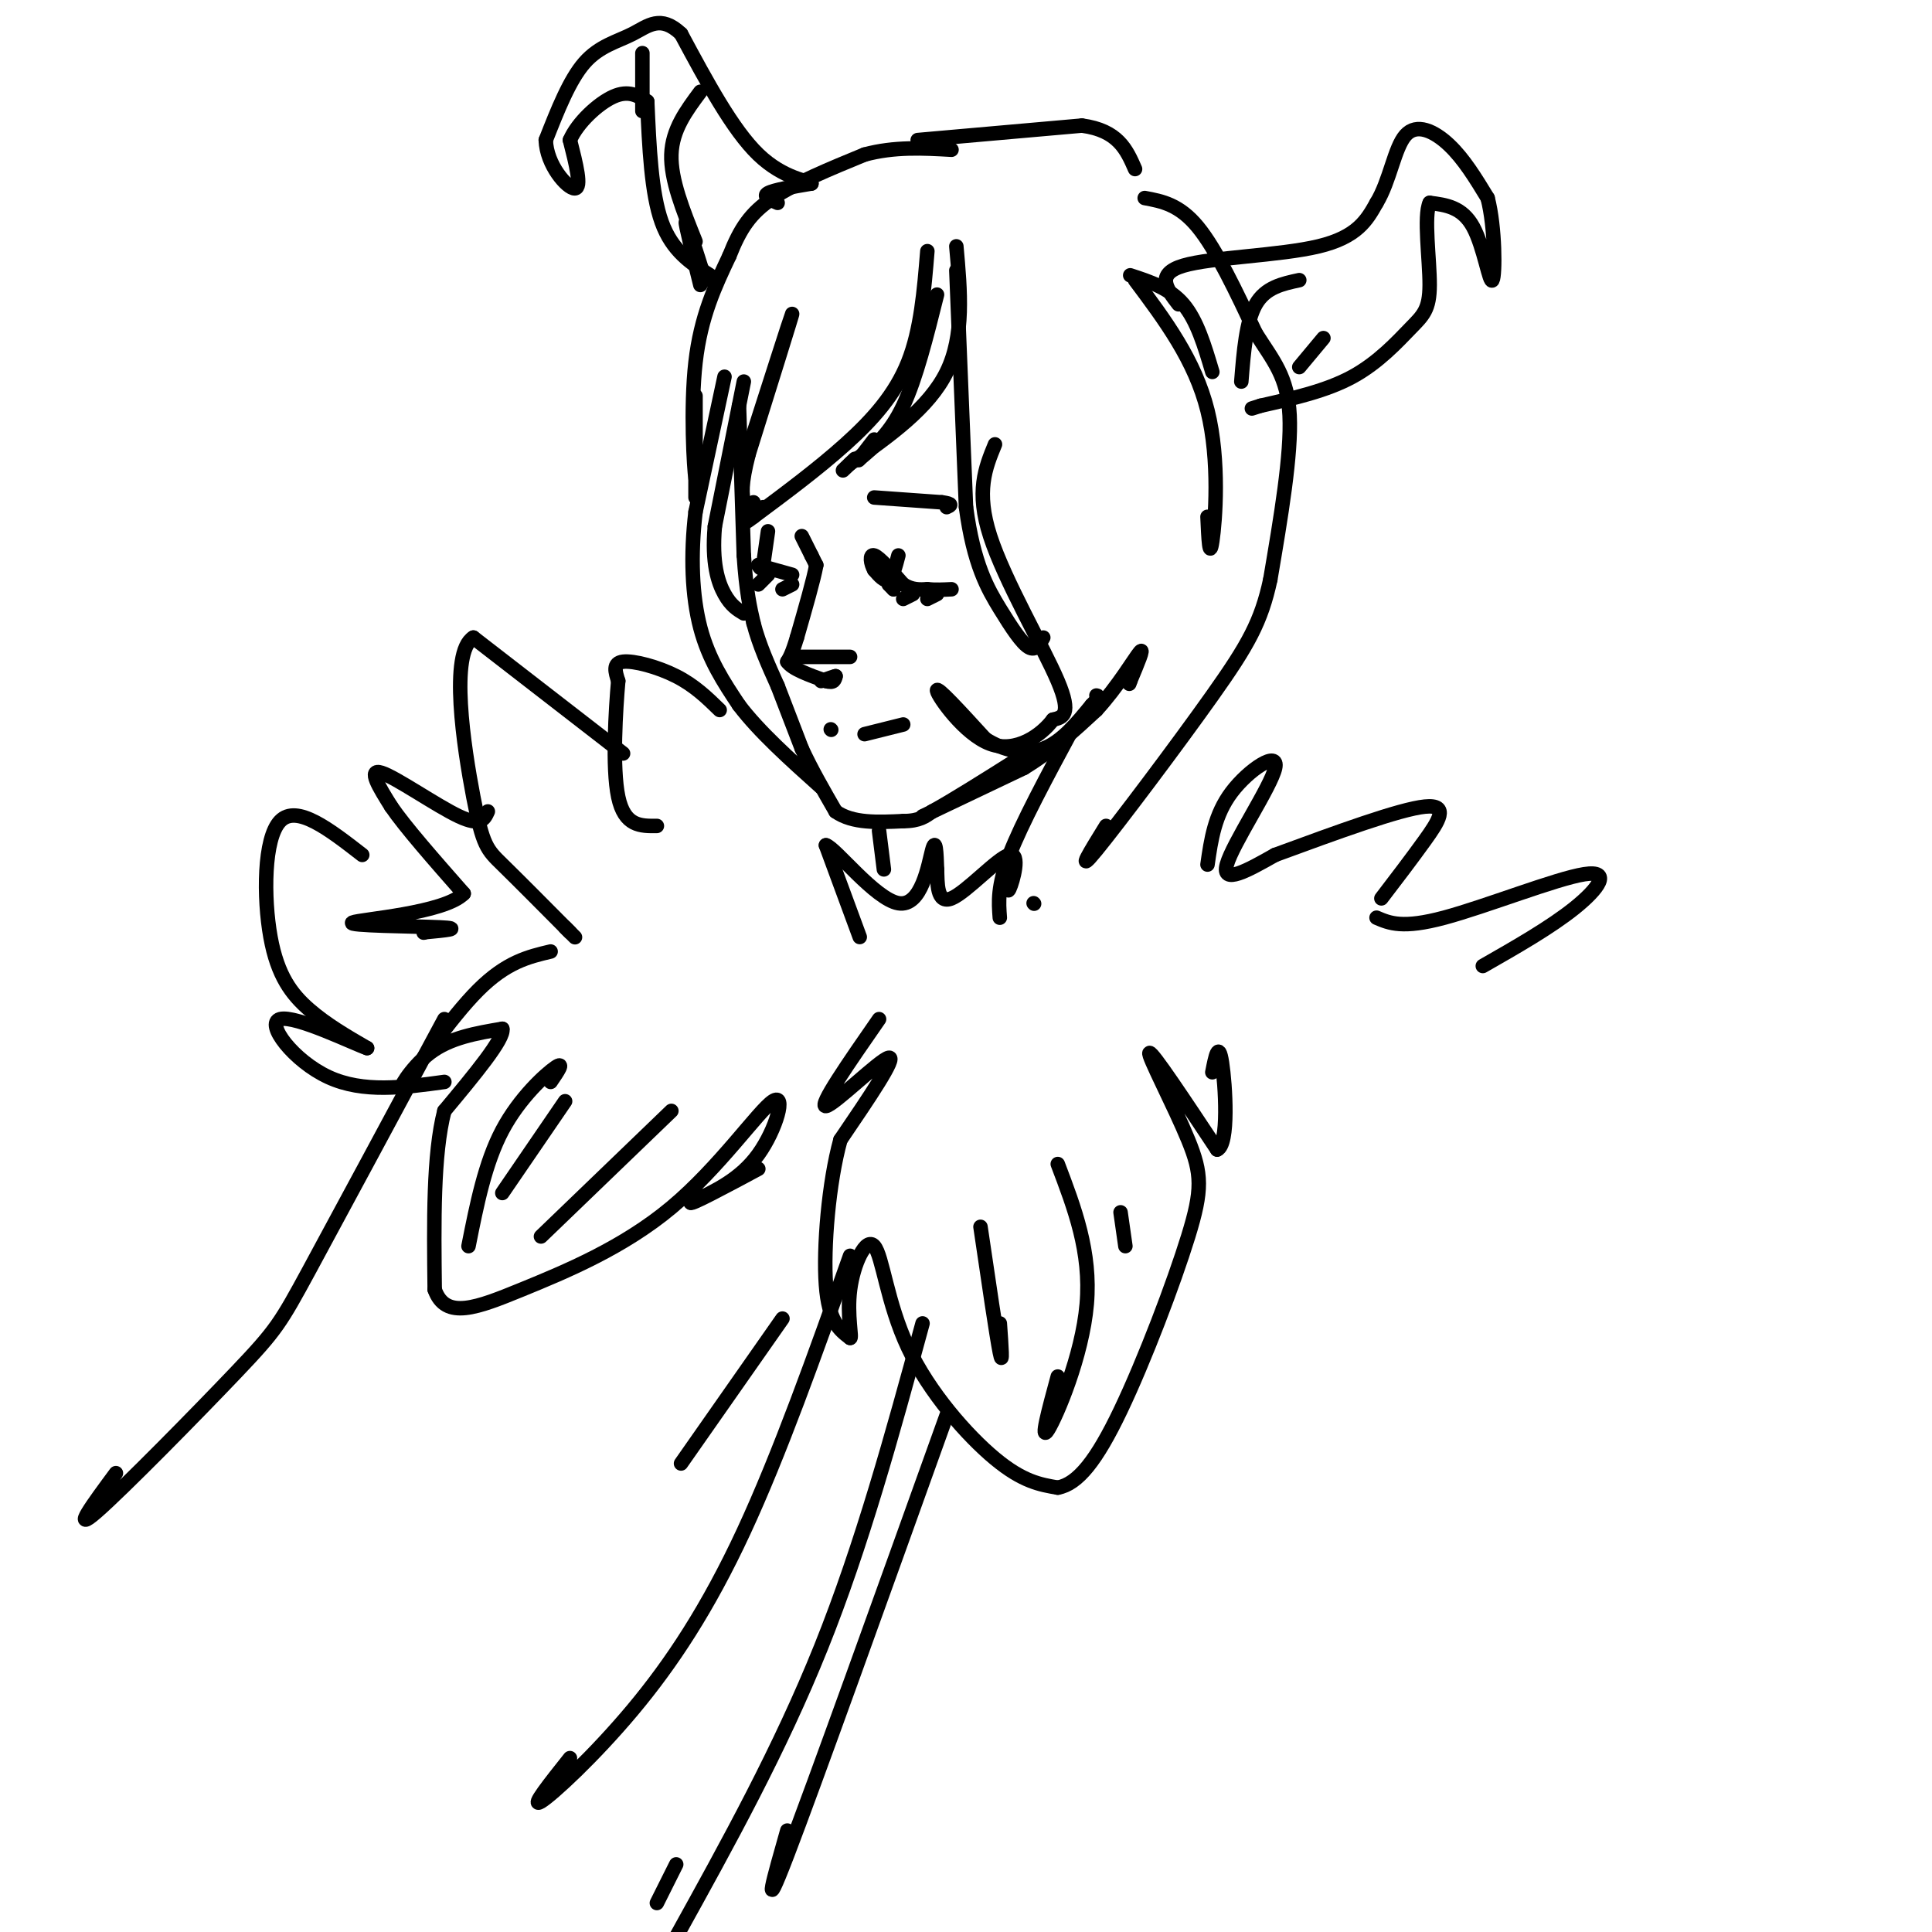 <svg viewBox='0 0 400 400' version='1.1' xmlns='http://www.w3.org/2000/svg' xmlns:xlink='http://www.w3.org/1999/xlink'><g fill='none' stroke='rgb(0,0,0)' stroke-width='3' stroke-linecap='round' stroke-linejoin='round'><path d='M153,84c0.000,0.000 1.000,31.000 1,31'/><path d='M154,115c0.500,7.500 1.250,10.750 2,14'/><path d='M156,129c1.167,4.500 3.083,8.750 5,13'/><path d='M161,142c1.667,4.333 3.333,8.667 5,13'/><path d='M166,155c2.000,4.333 4.500,8.667 7,13'/><path d='M173,168c3.500,2.500 8.750,2.250 14,2'/><path d='M187,170c3.333,0.000 4.667,-1.000 6,-2'/><path d='M193,168c4.000,-2.167 11.000,-6.583 18,-11'/><path d='M211,157c3.167,-2.167 2.083,-2.083 1,-2'/><path d='M191,169c0.000,0.000 21.000,-10.000 21,-10'/><path d='M212,159c6.000,-3.667 10.500,-7.833 15,-12'/><path d='M227,147c4.422,-4.800 7.978,-10.800 9,-12c1.022,-1.200 -0.489,2.400 -2,6'/><path d='M234,141c-0.333,1.000 -0.167,0.500 0,0'/><path d='M154,79c0.000,0.000 -6.000,30.000 -6,30'/><path d='M148,109c-0.667,7.600 0.667,11.600 2,14c1.333,2.400 2.667,3.200 4,4'/><path d='M150,78c0.000,0.000 -6.000,28.000 -6,28'/><path d='M144,106c-1.067,8.978 -0.733,17.422 1,24c1.733,6.578 4.867,11.289 8,16'/><path d='M153,146c4.167,5.500 10.583,11.250 17,17'/><path d='M154,96c4.917,-15.333 9.833,-30.667 10,-31c0.167,-0.333 -4.417,14.333 -9,29'/><path d='M155,94c-1.667,6.500 -1.333,8.250 -1,10'/><path d='M154,104c0.167,1.667 1.083,0.833 2,0'/><path d='M192,52c-0.667,8.156 -1.333,16.311 -4,23c-2.667,6.689 -7.333,11.911 -13,17c-5.667,5.089 -12.333,10.044 -19,15'/><path d='M156,107c-2.833,2.167 -0.417,0.083 2,-2'/><path d='M194,61c-2.167,8.667 -4.333,17.333 -7,23c-2.667,5.667 -5.833,8.333 -9,11'/><path d='M178,95c-1.000,1.167 1.000,-1.417 3,-4'/><path d='M198,51c0.833,9.250 1.667,18.500 -2,26c-3.667,7.500 -11.833,13.250 -20,19'/><path d='M176,96c-3.167,3.000 -1.083,1.000 1,-1'/><path d='M198,56c0.000,0.000 2.000,49.000 2,49'/><path d='M200,105c1.571,11.833 4.500,16.917 7,21c2.500,4.083 4.571,7.167 6,8c1.429,0.833 2.214,-0.583 3,-2'/><path d='M206,92c-2.000,4.867 -4.000,9.733 -1,19c3.000,9.267 11.000,22.933 14,30c3.000,7.067 1.000,7.533 -1,8'/><path d='M218,149c-2.321,3.143 -7.625,7.000 -13,5c-5.375,-2.000 -10.821,-9.857 -11,-11c-0.179,-1.143 4.911,4.429 10,10'/><path d='M204,153c3.778,2.400 8.222,3.400 12,2c3.778,-1.400 6.889,-5.200 10,-9'/><path d='M226,146c1.833,-1.833 1.417,-1.917 1,-2'/><path d='M144,103c0.000,-10.167 0.000,-20.333 0,-21c0.000,-0.667 0.000,8.167 0,17'/><path d='M144,99c-0.311,-1.711 -1.089,-14.489 0,-24c1.089,-9.511 4.044,-15.756 7,-22'/><path d='M151,53c2.244,-5.689 4.356,-8.911 9,-12c4.644,-3.089 11.822,-6.044 19,-9'/><path d='M179,32c6.167,-1.667 12.083,-1.333 18,-1'/><path d='M190,29c0.000,0.000 34.000,-3.000 34,-3'/><path d='M224,26c7.500,1.000 9.250,5.000 11,9'/><path d='M237,41c3.583,0.667 7.167,1.333 11,6c3.833,4.667 7.917,13.333 12,22'/><path d='M260,69c3.600,5.689 6.600,8.911 7,17c0.400,8.089 -1.800,21.044 -4,34'/><path d='M263,120c-1.881,8.726 -4.583,13.542 -12,24c-7.417,10.458 -19.548,26.560 -24,32c-4.452,5.440 -1.226,0.220 2,-5'/><path d='M222,151c-5.250,9.750 -10.500,19.500 -13,26c-2.500,6.500 -2.250,9.750 -2,13'/><path d='M182,172c0.000,0.000 1.000,8.000 1,8'/><path d='M178,194c0.000,0.000 -7.000,-19.000 -7,-19'/><path d='M171,175c1.905,0.476 10.167,11.167 15,12c4.833,0.833 6.238,-8.190 7,-11c0.762,-2.810 0.881,0.595 1,4'/><path d='M194,180c0.107,2.651 -0.126,7.278 3,6c3.126,-1.278 9.611,-8.459 12,-9c2.389,-0.541 0.683,5.560 0,7c-0.683,1.440 -0.341,-1.780 0,-5'/><path d='M166,111c0.000,0.000 2.000,4.000 2,4'/><path d='M168,115c0.500,1.000 0.750,1.500 1,2'/><path d='M169,117c-0.500,2.833 -2.250,8.917 -4,15'/><path d='M165,132c-1.000,3.333 -1.500,4.167 -2,5'/><path d='M163,137c1.000,1.500 4.500,2.750 8,4'/><path d='M171,141c1.667,0.500 1.833,-0.250 2,-1'/><path d='M173,140c-0.167,0.000 -1.583,0.500 -3,1'/><path d='M165,136c0.000,0.000 11.000,0.000 11,0'/><path d='M159,110c0.000,0.000 -1.000,7.000 -1,7'/><path d='M158,117c-0.333,1.167 -0.667,0.583 -1,0'/><path d='M157,117c1.000,0.333 4.000,1.167 7,2'/><path d='M157,121c0.000,0.000 2.000,-2.000 2,-2'/><path d='M162,122c0.000,0.000 2.000,-1.000 2,-1'/><path d='M186,115c-0.583,2.250 -1.167,4.500 -2,5c-0.833,0.500 -1.917,-0.750 -3,-2'/><path d='M181,118c-0.733,-1.244 -1.067,-3.356 0,-3c1.067,0.356 3.533,3.178 6,6'/><path d='M187,121c1.833,1.167 3.417,1.083 5,1'/><path d='M192,122c1.667,0.167 3.333,0.083 5,0'/><path d='M184,121c0.000,0.000 1.000,1.000 1,1'/><path d='M185,122c0.167,0.167 0.083,0.083 0,0'/><path d='M187,124c0.000,0.000 2.000,-1.000 2,-1'/><path d='M192,124c0.000,0.000 2.000,-1.000 2,-1'/><path d='M172,151c0.000,0.000 0.100,0.100 0.1,0.1'/><path d='M179,152c0.000,0.000 8.000,-2.000 8,-2'/><path d='M181,103c0.000,0.000 14.000,1.000 14,1'/><path d='M195,104c2.500,0.333 1.750,0.667 1,1'/><path d='M146,58c-1.917,-6.083 -3.833,-12.167 -4,-12c-0.167,0.167 1.417,6.583 3,13'/><path d='M161,42c-1.583,-0.667 -3.167,-1.333 -2,-2c1.167,-0.667 5.083,-1.333 9,-2'/><path d='M168,38c-0.333,-0.533 -5.667,-0.867 -11,-6c-5.333,-5.133 -10.667,-15.067 -16,-25'/><path d='M141,7c-4.238,-4.036 -6.833,-1.625 -10,0c-3.167,1.625 -6.905,2.464 -10,6c-3.095,3.536 -5.548,9.768 -8,16'/><path d='M113,29c0.133,5.156 4.467,10.044 6,10c1.533,-0.044 0.267,-5.022 -1,-10'/><path d='M118,29c1.533,-3.600 5.867,-7.600 9,-9c3.133,-1.400 5.067,-0.200 7,1'/><path d='M134,21c0.417,9.500 0.833,19.000 3,25c2.167,6.000 6.083,8.500 10,11'/><path d='M144,50c-2.583,-6.417 -5.167,-12.833 -5,-18c0.167,-5.167 3.083,-9.083 6,-13'/><path d='M133,23c0.000,0.000 0.000,-12.000 0,-12'/><path d='M235,58c6.200,8.289 12.400,16.578 15,27c2.600,10.422 1.600,22.978 1,27c-0.600,4.022 -0.800,-0.489 -1,-5'/><path d='M234,57c4.083,1.333 8.167,2.667 11,6c2.833,3.333 4.417,8.667 6,14'/><path d='M244,63c-2.422,-3.133 -4.844,-6.267 1,-8c5.844,-1.733 19.956,-2.067 28,-4c8.044,-1.933 10.022,-5.467 12,-9'/><path d='M285,42c2.774,-4.548 3.708,-11.417 6,-14c2.292,-2.583 5.940,-0.881 9,2c3.060,2.881 5.530,6.940 8,11'/><path d='M308,41c1.595,6.143 1.583,16.000 1,17c-0.583,1.000 -1.738,-6.857 -4,-11c-2.262,-4.143 -5.631,-4.571 -9,-5'/><path d='M296,42c-1.281,2.671 0.018,11.850 0,17c-0.018,5.150 -1.351,6.271 -4,9c-2.649,2.729 -6.614,7.065 -12,10c-5.386,2.935 -12.193,4.467 -19,6'/><path d='M261,84c-3.167,1.000 -1.583,0.500 0,0'/><path d='M257,79c0.500,-6.250 1.000,-12.500 3,-16c2.000,-3.500 5.500,-4.250 9,-5'/><path d='M269,76c0.000,0.000 5.000,-6.000 5,-6'/><path d='M214,187c0.000,0.000 0.100,0.100 0.1,0.1'/><path d='M149,147c-2.600,-2.533 -5.200,-5.067 -9,-7c-3.800,-1.933 -8.800,-3.267 -11,-3c-2.200,0.267 -1.600,2.133 -1,4'/><path d='M128,141c-0.511,5.689 -1.289,17.911 0,24c1.289,6.089 4.644,6.044 8,6'/><path d='M129,156c0.000,0.000 -31.000,-24.000 -31,-24'/><path d='M98,132c-4.988,3.083 -1.958,22.792 0,33c1.958,10.208 2.845,10.917 6,14c3.155,3.083 8.577,8.542 14,14'/><path d='M118,193c2.167,2.167 0.583,0.583 -1,-1'/><path d='M101,168c-0.711,1.578 -1.422,3.156 -6,1c-4.578,-2.156 -13.022,-8.044 -16,-9c-2.978,-0.956 -0.489,3.022 2,7'/><path d='M81,167c2.833,4.167 8.917,11.083 15,18'/><path d='M96,185c-3.988,4.095 -21.458,5.333 -23,6c-1.542,0.667 12.845,0.762 18,1c5.155,0.238 1.077,0.619 -3,1'/><path d='M88,193c-0.500,0.167 -0.250,0.083 0,0'/><path d='M114,197c-4.583,1.083 -9.167,2.167 -15,8c-5.833,5.833 -12.917,16.417 -15,19c-2.083,2.583 0.833,-2.833 5,-6c4.167,-3.167 9.583,-4.083 15,-5'/><path d='M104,213c0.500,2.000 -5.750,9.500 -12,17'/><path d='M92,230c-2.333,9.000 -2.167,23.000 -2,37'/><path d='M90,267c2.228,6.360 8.799,3.759 18,0c9.201,-3.759 21.033,-8.678 31,-17c9.967,-8.322 18.068,-20.048 21,-22c2.932,-1.952 0.695,5.871 -3,11c-3.695,5.129 -8.847,7.565 -14,10'/><path d='M143,249c0.000,0.500 7.000,-3.250 14,-7'/><path d='M182,211c-6.311,9.089 -12.622,18.178 -11,18c1.622,-0.178 11.178,-9.622 13,-10c1.822,-0.378 -4.089,8.311 -10,17'/><path d='M174,236c-2.444,8.822 -3.556,22.378 -3,30c0.556,7.622 2.778,9.311 5,11'/><path d='M176,277c0.518,0.231 -0.687,-4.692 0,-10c0.687,-5.308 3.267,-11.000 5,-9c1.733,2.000 2.621,11.692 7,21c4.379,9.308 12.251,18.231 18,23c5.749,4.769 9.374,5.385 13,6'/><path d='M219,308c4.152,-0.742 8.032,-5.597 13,-16c4.968,-10.403 11.022,-26.356 14,-36c2.978,-9.644 2.879,-12.981 0,-20c-2.879,-7.019 -8.537,-17.720 -8,-18c0.537,-0.280 7.268,9.860 14,20'/><path d='M252,238c2.489,-0.978 1.711,-13.422 1,-18c-0.711,-4.578 -1.356,-1.289 -2,2'/><path d='M92,211c-11.024,20.512 -22.048,41.024 -28,52c-5.952,10.976 -6.833,12.417 -15,21c-8.167,8.583 -23.619,24.310 -29,29c-5.381,4.690 -0.690,-1.655 4,-8'/><path d='M176,260c-7.298,20.524 -14.595,41.048 -22,57c-7.405,15.952 -14.917,27.333 -23,37c-8.083,9.667 -16.738,17.619 -19,19c-2.262,1.381 1.869,-3.810 6,-9'/><path d='M191,274c-6.250,22.917 -12.500,45.833 -21,67c-8.500,21.167 -19.250,40.583 -30,60'/><path d='M136,394c0.000,0.000 4.000,-8.000 4,-8'/><path d='M196,293c-13.750,38.333 -27.500,76.667 -33,91c-5.500,14.333 -2.750,4.667 0,-5'/><path d='M162,273c0.000,0.000 -21.000,30.000 -21,30'/><path d='M97,258c1.711,-8.622 3.422,-17.244 7,-24c3.578,-6.756 9.022,-11.644 11,-13c1.978,-1.356 0.489,0.822 -1,3'/><path d='M104,247c0.000,0.000 13.000,-19.000 13,-19'/><path d='M112,256c0.000,0.000 27.000,-26.000 27,-26'/><path d='M203,254c1.667,11.333 3.333,22.667 4,26c0.667,3.333 0.333,-1.333 0,-6'/><path d='M219,241c3.467,9.111 6.933,18.222 6,29c-0.933,10.778 -6.267,23.222 -8,26c-1.733,2.778 0.133,-4.111 2,-11'/><path d='M232,251c0.000,0.000 1.000,7.000 1,7'/><path d='M75,177c-6.792,-5.274 -13.583,-10.548 -17,-7c-3.417,3.548 -3.458,15.917 -2,24c1.458,8.083 4.417,11.881 8,15c3.583,3.119 7.792,5.560 12,8'/><path d='M76,217c-2.524,-0.821 -14.833,-6.875 -18,-6c-3.167,0.875 2.810,8.679 10,12c7.190,3.321 15.595,2.161 24,1'/><path d='M250,179c0.738,-5.167 1.476,-10.333 5,-15c3.524,-4.667 9.833,-8.833 9,-5c-0.833,3.833 -8.810,15.667 -10,20c-1.190,4.333 4.405,1.167 10,-2'/><path d='M264,177c12.889,-4.733 25.778,-9.467 31,-10c5.222,-0.533 2.778,3.133 0,7c-2.778,3.867 -5.889,7.933 -9,12'/><path d='M285,190c2.690,1.155 5.381,2.310 14,0c8.619,-2.310 23.167,-8.083 29,-9c5.833,-0.917 2.952,3.024 -2,7c-4.952,3.976 -11.976,7.988 -19,12'/></g>
</svg>